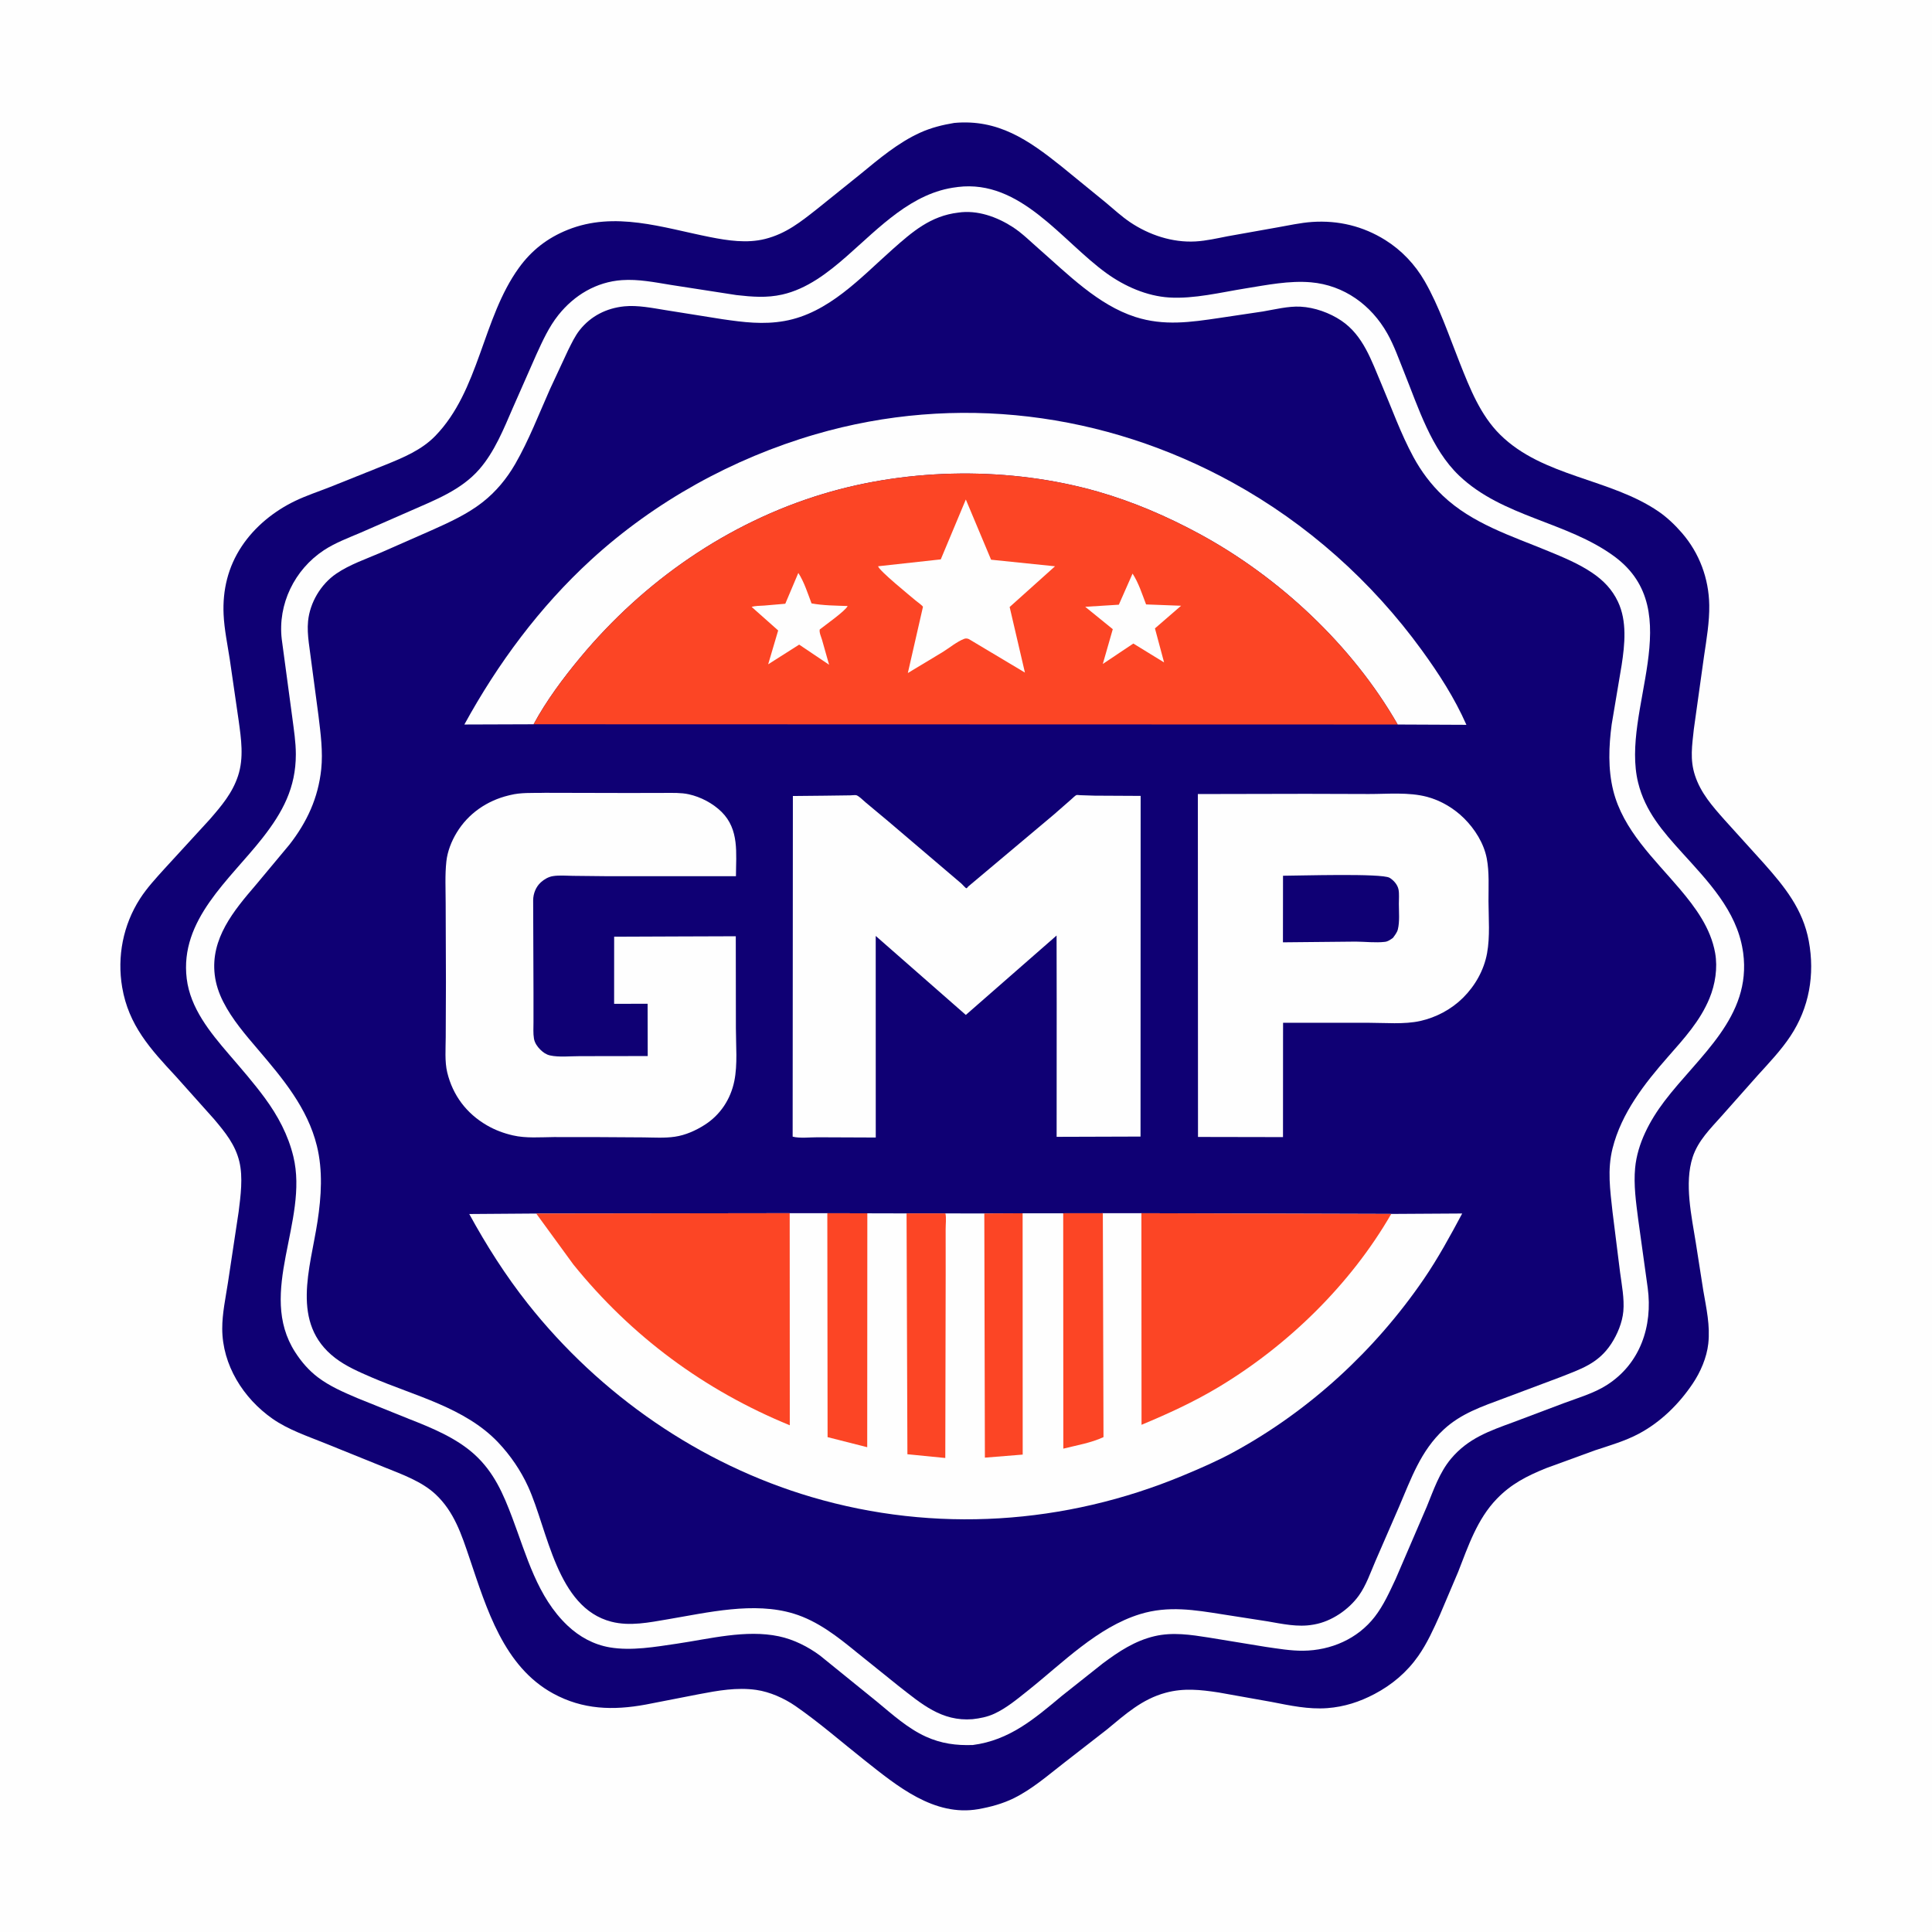<svg version="1.1" xmlns="http://www.w3.org/2000/svg" style="display: block;" viewBox="0 0 2048 2048" width="1024" height="1024">
<path transform="translate(0,0)" fill="rgb(254,254,254)" d="M -0 -0 L 2048 0 L 2048 2048 L -0 2048 L -0 -0 z"/>
<path transform="translate(0,0)" fill="rgb(15,0,116)" d="M 1011.53 130.31 C 1058.04 126.057 1090.24 148.433 1125 176.224 L 1172.02 214.598 C 1180.48 221.652 1188.8 229.393 1197.94 235.543 C 1218.14 249.135 1242.9 257.339 1267.36 255.939 C 1278.71 255.29 1290.13 252.629 1301.26 250.46 L 1353.85 241.089 C 1366.04 238.967 1378.67 236.099 1391 235.272 C 1418.66 233.419 1444.78 239.702 1468.33 254.384 C 1485.7 265.218 1500.03 280.371 1510.24 298.108 C 1525.59 324.758 1536.03 356.097 1547.43 384.73 C 1558.15 411.665 1569.18 439.963 1590.15 460.717 C 1635.65 505.742 1706.92 506.993 1758.36 542.386 C 1767.37 548.583 1775.89 556.797 1783.02 565.055 C 1801.47 586.413 1811.44 613.302 1811.88 641.432 C 1812.17 659.307 1808.99 677.675 1806.38 695.328 L 1795.54 772.899 C 1793.71 790.195 1791.2 805.062 1796.77 822.031 C 1802.89 840.696 1815.23 854.608 1828.01 869.03 L 1869.79 915.225 C 1891.9 940.125 1911.2 963.959 1917.4 997.538 C 1923.96 1033.08 1917.89 1068.31 1897.82 1098.5 C 1887.9 1113.42 1875.17 1126.78 1863.16 1140.02 L 1824.95 1183.08 C 1813.01 1196.51 1799.99 1209.17 1794.28 1226.68 C 1785.24 1254.46 1793.21 1289.51 1797.67 1317.63 L 1805.56 1368.03 C 1808.79 1386.94 1812.99 1405.12 1810.84 1424.41 C 1809.18 1439.21 1802.61 1454.4 1794.36 1466.67 C 1779.8 1488.33 1760.55 1507.34 1737.4 1519.72 C 1722.59 1527.63 1706.5 1532.18 1690.65 1537.45 L 1638.78 1556.38 C 1618.52 1564.66 1602.17 1572.84 1586.75 1588.75 C 1565.84 1610.33 1556.35 1639.07 1545.63 1666.45 L 1526.31 1711.93 C 1519.61 1726.91 1512.95 1741.77 1503.51 1755.28 C 1491.42 1772.58 1475.6 1785.96 1456.97 1795.76 C 1441.11 1804.1 1424.94 1809.33 1407 1810.68 C 1387.04 1812.19 1367.44 1807.93 1347.96 1804.12 L 1291.76 1794.09 C 1272.43 1791.15 1254.89 1789.21 1235.73 1794.37 C 1210.48 1801.17 1192.89 1817.26 1173.26 1833.44 L 1128.13 1868.53 C 1111 1881.8 1094.4 1896.4 1074.88 1906.08 C 1062.88 1912.03 1050.11 1915.44 1036.99 1917.79 C 990.076 1925.91 950.802 1893.08 916.705 1866.12 C 892.448 1846.93 868.678 1826.1 843.26 1808.49 C 831.408 1800.28 816.05 1793.41 801.669 1791.37 C 781.08 1788.44 760.961 1792.08 740.785 1795.94 L 684.461 1806.92 C 649.81 1813.28 617.781 1812.35 586.338 1795.17 C 533.91 1766.52 515.765 1705.07 497.817 1652.02 C 489.314 1626.88 481.508 1602.41 461.501 1583.82 C 447.047 1570.38 426.124 1562.85 408.115 1555.61 L 344.523 1529.9 C 325.88 1522.37 305.41 1515.5 288.871 1503.91 C 257.911 1482.24 235.688 1447.01 235.581 1408.55 C 235.536 1392.43 239.133 1375.83 241.601 1359.89 L 252.974 1284.52 C 255.072 1267.65 257.718 1248.22 253.76 1231.5 C 249.483 1213.43 238.728 1200.37 227.027 1186.45 L 186.307 1140.9 C 159.436 1112.03 136.351 1086.85 129.509 1046.59 C 123.967 1013.98 130.527 980.424 148.41 952.648 C 155.772 941.214 165.208 931.057 174.29 920.979 L 222.246 868.702 C 234.771 854.251 246.346 840.793 252.388 822.276 C 258.607 803.217 255.688 783.426 253.017 764 L 243.578 698.973 C 241.176 683.315 237.762 667.199 237.032 651.402 C 235.83 625.359 241.755 600.867 256.271 579.053 C 270.146 558.202 290.516 541.742 312.962 530.966 C 324.896 525.237 337.555 521.113 349.854 516.255 L 409.013 492.569 C 427.762 484.954 447.011 476.93 461.378 462.14 C 508.319 413.817 511.181 337.782 549.988 284 C 563.468 265.319 580.365 252.217 601.731 243.638 C 651.769 223.548 702.251 241.296 752.378 251.254 C 771.486 255.05 791.851 258.147 811.078 253.29 C 833.394 247.651 848.855 235.137 866.538 221.2 L 911.884 184.73 C 931.74 168.443 952.115 151.115 975.694 140.5 C 987.183 135.328 999.145 132.357 1011.53 130.31 z"/>
<path transform="translate(0,0)" fill="rgb(254,254,254)" d="M 1014.26 198.381 L 1015.29 198.214 C 1082.04 190.001 1125.41 255.447 1173.13 289.772 C 1192.24 303.516 1215.62 313.861 1239.35 315.352 C 1265.76 317.011 1294.28 309.894 1320.3 305.724 C 1342.94 302.094 1366.72 297.258 1389.67 299.261 C 1424.7 302.318 1453.54 323.275 1470.61 353.5 C 1477.92 366.44 1482.99 381.099 1488.55 394.886 C 1503.5 431.97 1517.14 475.959 1546.71 504.151 C 1592.92 548.216 1660.9 552.877 1711.08 589.697 C 1790.84 648.23 1717.49 752.807 1736.51 829.75 C 1744 860.085 1762.65 881.325 1783.04 903.844 C 1810.35 933.998 1840.71 965.203 1847.36 1007 L 1847.85 1010.09 C 1856.96 1078.18 1800.74 1119.3 1764.25 1167.47 C 1748.87 1187.76 1735.73 1212.26 1733.31 1238.03 C 1731.6 1256.17 1734.25 1274.51 1736.54 1292.47 L 1746.65 1365.31 C 1752.08 1405.73 1738.74 1445.75 1703.07 1468.35 C 1689.41 1477.01 1672.6 1481.85 1657.49 1487.49 L 1604.55 1507.46 C 1578.92 1516.86 1556.39 1524.56 1538.15 1546.28 C 1525.8 1561 1519.62 1579.61 1512.43 1597.14 L 1479.52 1673.62 C 1473.03 1687.42 1466.71 1701.67 1457.33 1713.8 C 1439.1 1737.38 1410.77 1749.53 1381.4 1749.84 C 1368.29 1749.97 1354.75 1747.63 1341.81 1745.78 L 1281.35 1735.88 C 1262.22 1732.88 1243.03 1729.92 1223.87 1734.42 C 1203.01 1739.32 1185.92 1750.67 1168.99 1763.3 L 1125.55 1797.75 C 1096.44 1822.05 1070.14 1844.69 1031.24 1849.79 C 1013.47 1850.39 997.821 1848.3 981.5 1840.92 C 962.416 1832.3 945.795 1817.27 929.767 1804 L 869.288 1754.99 C 856.523 1745.49 841.279 1737.86 825.652 1734.56 C 790.636 1727.15 752.271 1737.28 717.419 1742.39 C 694.678 1745.73 669.338 1750.19 646.418 1746.29 C 629.346 1743.39 614.179 1735.06 601.662 1723.23 C 569.522 1692.86 558.241 1649.11 543.093 1609 C 533.442 1583.45 523.687 1560.66 503.08 1541.87 C 483.784 1524.28 457.659 1513.57 433.643 1504.17 L 379 1482.14 C 364.44 1475.93 349.701 1469.64 337 1460.02 C 327.293 1452.67 319.46 1443.56 312.894 1433.35 C 272.109 1369.94 327.501 1294.44 310.988 1226 C 305.476 1203.15 294.584 1182.77 280.715 1163.9 C 268.88 1147.79 255.491 1132.54 242.476 1117.36 C 222.659 1094.26 201.781 1068.79 197.934 1037.45 C 190.267 975.006 243.501 932.665 278.292 888.257 C 299.657 860.986 313.614 835.101 313.604 799.6 C 313.6 786.533 311.515 773.643 309.855 760.717 L 298.659 677.482 C 294.356 640.483 312.142 603.87 343.268 583.311 C 355.137 575.471 369.359 570.143 382.444 564.574 L 434.856 541.625 C 460.953 530.121 488.81 519.562 508.053 497.5 C 524.259 478.919 533.958 454.692 543.655 432.299 L 568.503 375.949 C 575.121 361.444 581.891 346.491 591.903 333.946 C 608.691 312.913 632.111 298.843 659.274 296.942 C 676.708 295.721 694.105 299.248 711.218 302.033 L 780.637 312.791 C 797.249 314.663 812.677 315.951 829.167 312.242 C 855.525 306.312 877.819 288.975 897.697 271.522 C 931.984 241.416 966.781 203.925 1014.26 198.381 z"/>
<path transform="translate(0,0)" fill="rgb(15,0,116)" d="M 1015.77 225.374 C 1035.97 222.364 1056.7 229.82 1073.47 240.646 C 1083.36 247.028 1092.07 255.768 1100.92 263.5 C 1131.76 290.461 1163.8 323.254 1203.58 336.014 C 1233.85 345.721 1262.06 341.596 1292.75 337.037 L 1338.75 330.177 C 1351.48 328.02 1365.61 324.404 1378.57 325.078 C 1393.5 325.855 1409.49 331.578 1421.86 339.911 C 1445.09 355.565 1453.8 382.293 1464.3 406.924 C 1475.37 432.867 1484.76 459.493 1498.22 484.363 C 1506.49 499.637 1516.84 513.484 1529.43 525.446 C 1560.66 555.111 1602.3 568.12 1641.25 584.218 C 1657.29 590.845 1673.64 597.569 1688.05 607.383 C 1699.82 615.4 1708.87 624.765 1715.03 637.694 C 1724.88 658.353 1722.38 683.042 1719.01 705 L 1708.44 767.932 C 1705.36 790.98 1704.44 815.254 1710.1 838 C 1720.55 879.975 1753.6 910.41 1780.6 942.293 C 1797.48 962.241 1813.43 983.876 1818.12 1010.2 C 1820.94 1026.04 1818.21 1043.49 1812.11 1058.28 C 1802.19 1082.33 1785.14 1100.9 1768.21 1120.18 C 1743.26 1148.58 1718.8 1179.87 1709.4 1217.25 C 1703.68 1239.97 1706.83 1261.54 1709.32 1284.43 L 1717.35 1348.76 C 1719.12 1361.94 1722 1376.74 1720.8 1390 C 1719.72 1402 1714.48 1414.57 1707.89 1424.6 C 1694.14 1445.55 1675.63 1451.27 1653.51 1460.02 L 1594.12 1482.3 C 1571.1 1490.92 1548.92 1498.24 1530.51 1515.26 C 1505.87 1538.03 1495.83 1567.56 1482.91 1597.59 L 1458.12 1654.59 C 1452.89 1666.7 1448.18 1680.57 1440.49 1691.29 C 1429.74 1706.28 1411.52 1718.76 1393.22 1721.99 L 1391.5 1722.28 C 1375.72 1725.07 1359.08 1721.35 1343.5 1718.68 L 1296.42 1711.35 C 1266.4 1706.59 1238.47 1701.86 1208.55 1711.04 C 1163.23 1724.94 1126.51 1762.73 1090.17 1791.64 C 1078.84 1800.65 1067.06 1810.64 1053.83 1816.69 C 1046.46 1820.06 1038.91 1821.51 1030.93 1822.41 C 998.152 1825.04 976.691 1806.06 952.557 1787.24 L 908.811 1752.06 C 888.283 1735.3 867.067 1718.37 841.319 1710.51 C 799.116 1697.62 750.325 1709.36 707.925 1716.51 C 688.265 1719.83 667.715 1724.15 648 1719.06 C 589.973 1704.06 580.931 1622.32 559.871 1576 C 552.08 1558.86 540.989 1542.64 528.04 1529 C 492.845 1491.92 439.235 1479.65 393.669 1459.95 C 380.461 1454.23 366.672 1448.28 355.209 1439.44 C 307.617 1402.75 328.956 1344.73 336.577 1294.81 C 340.623 1268.31 342.376 1240.89 335.898 1214.63 C 326.016 1174.57 299.773 1143.34 273.648 1112.69 C 260.1 1096.79 246.045 1080.55 236.56 1061.8 C 232.034 1052.85 228.801 1043.29 227.62 1033.3 C 223.082 994.926 247.715 965.416 271.101 938.166 L 306.842 895.308 C 325.464 871.395 337.289 845.854 340.505 815.48 C 342.471 796.902 339.877 777.353 337.63 758.885 L 327.305 681.147 C 326.404 673.668 325.819 665.87 326.575 658.359 C 328.555 638.69 340.064 619.346 356.379 608.164 C 370.676 598.364 388.134 592.548 403.943 585.68 L 457.639 562.058 C 476.108 553.814 495.561 544.925 511.551 532.366 C 525.804 521.172 537.226 507.342 546.241 491.667 C 560.507 466.863 571.307 438.893 582.917 412.695 L 602.318 371.032 C 605.956 363.832 609.44 356.268 614.466 349.92 C 626.333 334.933 643.008 326.602 661.911 324.723 C 675.953 323.328 691.423 326.483 705.285 328.715 L 765.778 338.359 C 788.104 341.597 809.05 344.29 831.615 340.267 C 878.268 331.951 912.028 294.589 945.95 264.465 C 967.211 245.583 986.452 228.875 1015.77 225.374 z"/>
<path transform="translate(0,0)" fill="rgb(254,254,254)" d="M 565.639 767.76 L 492.247 768.012 C 527.634 703.377 572.091 643.357 626.554 593.44 C 693.938 531.681 776.783 485.901 864.463 460.364 C 1013.59 416.93 1170.76 436.778 1306.51 511.5 C 1385.61 555.038 1454.16 616.262 1507.16 689.223 C 1525.3 714.196 1541.99 740.036 1554.45 768.345 L 1481.61 768.018 C 1433.45 684.022 1355.82 611.554 1270.98 565.678 C 1237.26 547.441 1200.98 531.808 1164.13 521.245 C 1071.36 494.658 964.955 495.655 872.479 523.574 C 771.325 554.113 682.276 616.14 615.014 697.104 C 596.903 718.904 579.103 742.794 565.639 767.76 z"/>
<path transform="translate(0,0)" fill="rgb(254,254,254)" d="M 575.03 840.468 L 577.542 840.405 L 666.43 840.608 L 704.687 840.526 C 712.999 840.536 721.924 840.174 730.062 841.955 C 742.678 844.717 755.618 851.486 764.849 860.588 C 783.841 879.313 780.207 904.591 780.132 928.831 L 644.449 928.822 L 607.39 928.432 C 600.467 928.339 592.876 927.634 586.056 928.734 C 581.308 929.5 576.839 932.103 573.309 935.313 C 567.992 940.148 565.225 947.303 565.168 954.359 L 565.52 1051.6 L 565.524 1083.42 C 565.533 1089.11 565.061 1095.38 566.022 1101 C 566.795 1105.52 569.602 1109.58 572.827 1112.72 C 575.836 1115.66 578.957 1117.88 583.105 1118.81 C 592.512 1120.91 604.772 1119.55 614.5 1119.57 L 686.609 1119.46 L 686.5 1064.02 L 650.992 1064.1 L 651.03 992.949 L 719.102 992.678 L 779.961 992.471 L 780.076 1090.01 C 780.076 1108.11 782 1128.39 778.391 1146.05 C 774.482 1165.17 763.59 1181.8 747.067 1192.35 C 737.518 1198.45 726.583 1203.34 715.335 1204.98 C 704.483 1206.57 693.14 1205.8 682.206 1205.68 L 634.529 1205.39 L 587.053 1205.34 C 572.936 1205.48 557.592 1206.77 543.754 1203.57 C 533.775 1201.26 524.854 1197.95 515.976 1192.79 C 494.498 1180.31 479.971 1161.07 474.089 1136.82 C 471.304 1125.34 472.442 1111.3 472.485 1099.52 L 472.708 1041.1 L 472.429 957.705 C 472.439 943.077 471.574 927.584 473.175 913.061 C 474.349 902.417 478.576 891.751 484.101 882.635 C 496.4 862.341 516.232 848.74 539.207 843.183 L 541 842.759 C 551.96 840.013 563.775 840.652 575.03 840.468 z"/>
<path transform="translate(0,0)" fill="rgb(254,254,254)" d="M 1384.83 841.492 L 1450.99 841.684 C 1471.12 841.716 1493.37 839.51 1512.84 844.708 C 1527.4 848.597 1541.28 856.86 1551.96 867.464 C 1563.42 878.838 1572.94 893.905 1576.03 909.952 C 1578.83 924.558 1577.81 940.542 1577.87 955.401 C 1577.95 973.342 1579.58 992.89 1576.35 1010.48 C 1573.05 1028.46 1563.76 1044.88 1550.86 1057.7 C 1538.55 1069.93 1522.4 1078.52 1505.5 1082.29 C 1488.52 1086.08 1468.01 1084.18 1450.56 1084.19 L 1360.12 1084.21 L 1360.08 1100.5 L 1360.03 1205.38 L 1269.93 1205.21 L 1269.78 841.723 L 1384.83 841.492 z"/>
<path transform="translate(0,0)" fill="rgb(15,0,116)" d="M 1360.05 928.323 C 1376.76 928.284 1464.68 925.536 1472.97 930.479 C 1477.34 933.081 1481.52 937.836 1482.5 942.976 C 1483.37 947.576 1482.83 953.311 1482.85 958.066 C 1482.86 966.663 1483.83 976.924 1481.78 985.205 C 1480.96 988.519 1478.54 991.458 1476.59 994.189 C 1474.05 995.986 1471.37 997.991 1468.19 998.381 C 1458.31 999.595 1447.05 998.192 1436.98 998.147 L 1359.97 998.895 L 1360.05 928.323 z"/>
<path transform="translate(0,0)" fill="rgb(254,254,254)" d="M 874.064 843.466 L 901.446 843.101 C 902.746 843.087 906.9 842.585 907.996 843.029 C 911.064 844.271 914.938 848.395 917.609 850.599 L 941.654 870.669 L 1019.14 936.649 C 1020.38 937.798 1023.72 941.633 1024.38 941.573 C 1025.26 941.493 1025.68 940.37 1026.33 939.773 L 1116.96 863.616 L 1135.39 847.498 C 1136.6 846.485 1139.77 843.236 1141.11 842.778 C 1141.62 842.602 1144.56 842.916 1145.29 842.944 L 1160.4 843.427 L 1209.13 843.683 L 1209.01 1204.81 L 1120.07 1205.09 L 1120.13 1064.5 L 1120.02 991.707 L 1023.81 1075.87 L 928.298 992.128 L 928.343 1205.82 L 866.816 1205.57 C 859.004 1205.53 847.56 1206.86 840.241 1204.89 L 840.48 843.803 L 874.064 843.466 z"/>
<path transform="translate(0,0)" fill="rgb(252,69,37)" d="M 565.639 767.76 C 579.103 742.794 596.903 718.904 615.014 697.104 C 682.276 616.14 771.325 554.113 872.479 523.574 C 964.955 495.655 1071.36 494.658 1164.13 521.245 C 1200.98 531.808 1237.26 547.441 1270.98 565.678 C 1355.82 611.554 1433.45 684.022 1481.61 768.018 L 565.639 767.76 z"/>
<path transform="translate(0,0)" fill="rgb(254,254,254)" d="M 1200.56 608.031 C 1206.94 617.781 1210.72 629.859 1214.89 640.712 L 1252.01 642.123 L 1224.29 666.106 L 1233.98 702.192 L 1201.37 682.179 L 1169.02 703.821 L 1179.59 666.95 L 1150.38 643.234 L 1186.01 641.001 L 1200.56 608.031 z"/>
<path transform="translate(0,0)" fill="rgb(254,254,254)" d="M 846.25 607.337 C 852.356 616.634 856.308 629.212 860.264 639.62 C 872.589 641.905 886.004 641.956 898.524 642.41 C 896.44 647.399 874.22 663.049 868.943 667.278 C 868.27 670.46 870.48 675.165 871.408 678.299 L 878.861 704.641 L 847.163 683.32 L 814.293 704.187 L 824.891 668.309 L 796.781 643.344 C 800.885 642.074 805.734 642.253 810.039 641.927 L 832.433 639.994 L 846.25 607.337 z"/>
<path transform="translate(0,0)" fill="rgb(254,254,254)" d="M 1023.82 529.496 L 1050.59 593.311 L 1118.37 600.291 L 1070.27 643.458 L 1086.46 712.954 L 1027.12 677.5 L 1026.22 677.158 C 1024.71 676.716 1023.51 676.658 1022 677.231 C 1014.56 680.053 1006.47 686.709 999.587 691.016 L 962.348 713.44 C 964.019 706.398 978.388 643.23 978.387 643.228 C 977.781 641.847 972.035 637.791 970.641 636.599 C 965.295 632.031 931.736 604.882 930.827 600.264 L 997.256 592.965 L 1023.82 529.496 z"/>
<path transform="translate(0,0)" fill="rgb(254,254,254)" d="M 1169.05 1286.06 L 1209.93 1286.06 L 1474.76 1286.82 L 1549.99 1286.36 C 1537.34 1310.04 1524.38 1333.83 1509.2 1356.01 C 1457.42 1431.62 1388.01 1495.54 1307.46 1539.41 C 1290.38 1548.72 1272.18 1556.57 1254.24 1564.05 C 1129.17 1616.21 990.787 1625.38 860.5 1586.99 C 741.916 1552.06 635.939 1478.62 559.406 1381.83 C 535.866 1352.06 515.633 1320.17 497.433 1286.91 L 568.411 1286.39 L 837.11 1286.03 L 876.994 1286.06 L 919.407 1286.16 L 960.992 1286.26 L 1002.18 1286.25 L 1043.41 1286.33 L 1084.02 1286.12 L 1127.05 1286.12 L 1169.05 1286.06 z"/>
<path transform="translate(0,0)" fill="rgb(252,69,37)" d="M 876.994 1286.06 L 919.407 1286.16 L 919.285 1534.1 L 877.275 1523.43 L 876.994 1286.06 z"/>
<path transform="translate(0,0)" fill="rgb(252,69,37)" d="M 1127.05 1286.12 L 1169.05 1286.06 L 1169.75 1523.4 C 1156.84 1529.49 1140.97 1532.14 1127.17 1535.63 L 1127.05 1286.12 z"/>
<path transform="translate(0,0)" fill="rgb(252,69,37)" d="M 1043.41 1286.33 L 1084.02 1286.12 L 1084.1 1541.93 L 1044.02 1545.16 L 1043.41 1286.33 z"/>
<path transform="translate(0,0)" fill="rgb(252,69,37)" d="M 960.992 1286.26 L 1002.18 1286.25 C 1003.28 1290.95 1002.39 1298.19 1002.43 1303.12 L 1002.46 1350.84 L 1002.05 1545.53 L 961.892 1541.57 L 960.992 1286.26 z"/>
<path transform="translate(0,0)" fill="rgb(252,69,37)" d="M 1209.93 1286.06 L 1474.76 1286.82 C 1431.59 1361.68 1364.82 1426.73 1290.83 1470.92 C 1265.09 1486.29 1237.72 1498.84 1210.07 1510.34 L 1209.93 1286.06 z"/>
<path transform="translate(0,0)" fill="rgb(252,69,37)" d="M 568.411 1286.39 L 837.11 1286.03 L 837.199 1510.85 C 746.6 1473.71 669.273 1416.53 607.732 1340.34 L 568.411 1286.39 z"/>
</svg>